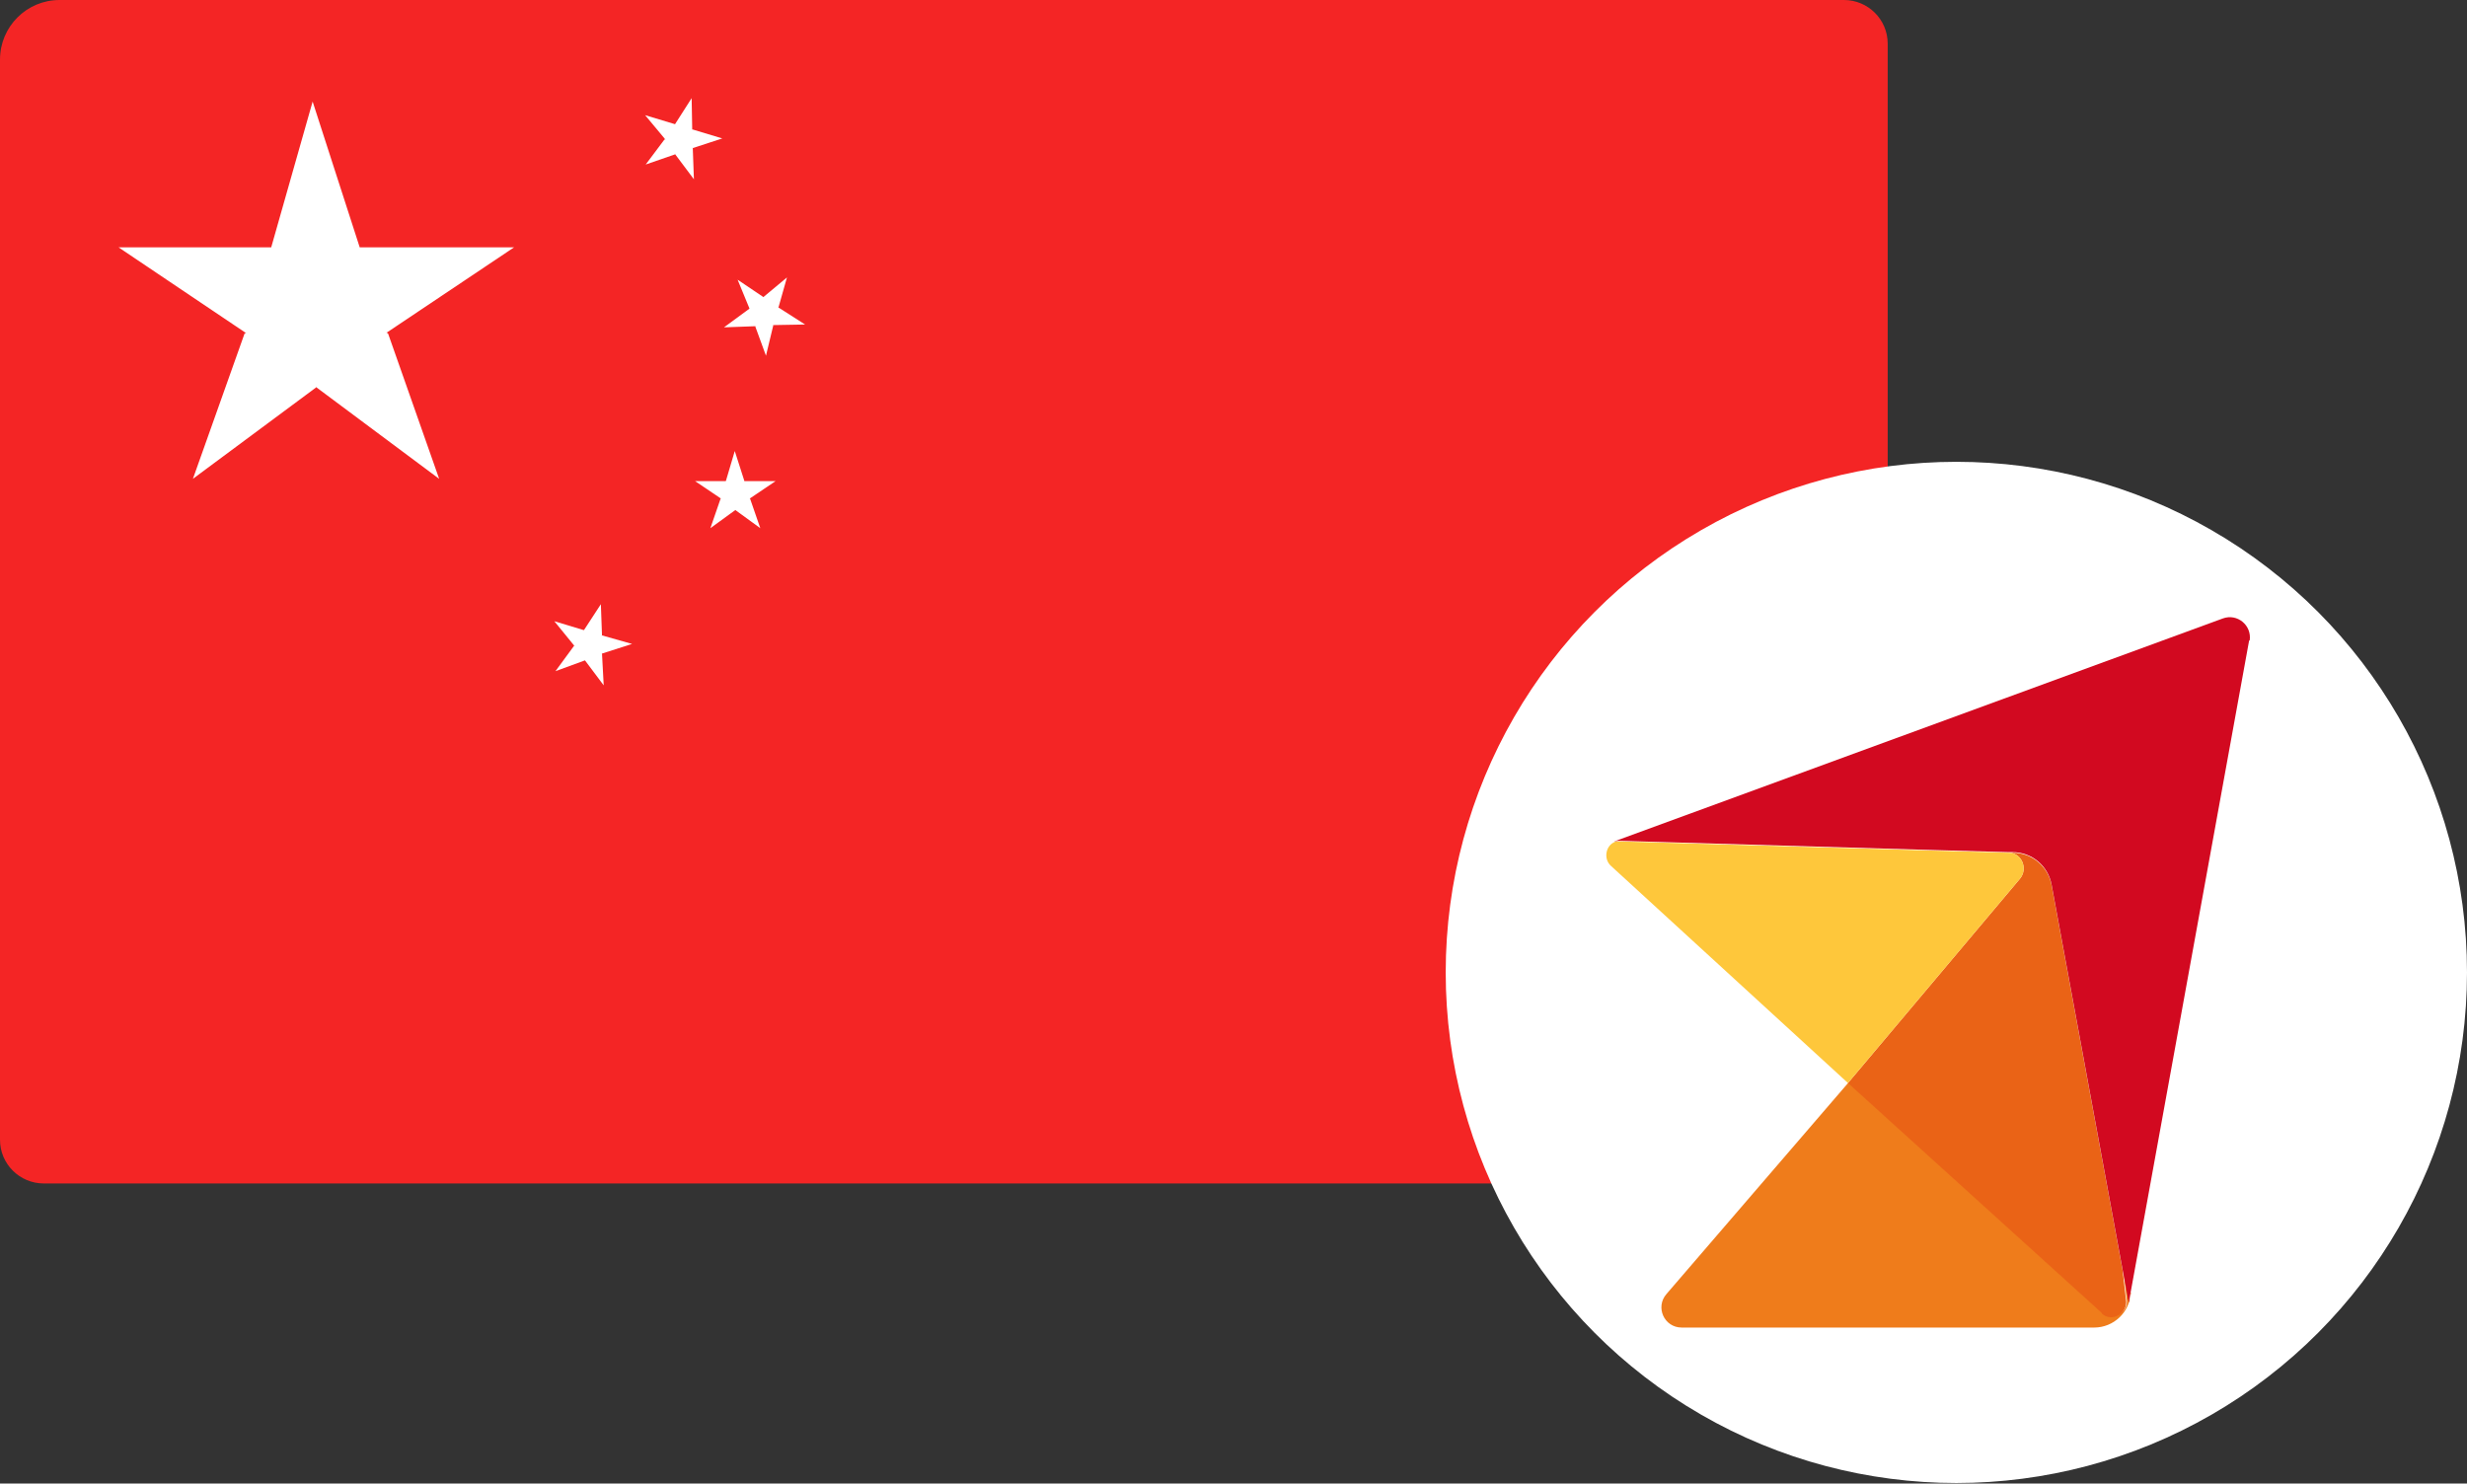 <?xml version="1.0" encoding="UTF-8"?> <svg xmlns="http://www.w3.org/2000/svg" id="Layer_1" data-name="Layer 1" viewBox="0 0 43.48 26.15"><rect x="0" y="0" width="43.48" height="26.15" fill="#333333" stroke="none"/><defs><style> .cls-1 { fill: #ef7c1b; } .cls-2 { fill: #fff; } .cls-3 { fill: #ea6316; } .cls-4 { fill: #f42525; } .cls-5 { fill: #fec73b; } .cls-6 { fill: #d20920; } </style></defs><g><path class="cls-4" d="M32.5,20.86H.77c-.42,0-.77-.34-.77-.77V1.05C0,.47,.47,0,1.05,0h31.45c.42,0,.77,.34,.77,.77V20.09c0,.42-.34,.77-.77,.77Z"></path><polygon class="cls-2" points="6.84 5.88 7.74 8.44 5.58 6.83 5.57 6.82 5.57 6.83 3.4 8.44 4.31 5.88 4.34 5.86 4.32 5.86 2.09 4.36 4.78 4.36 5.51 1.79 6.34 4.36 6.34 4.36 6.35 4.36 9.06 4.36 6.82 5.86 6.81 5.86 6.84 5.88"></polygon><g><g><polygon class="cls-2" points="12.79 8.49 12.95 7.95 13.12 8.48 12.96 8.97 12.79 8.49"></polygon><polygon class="cls-2" points="13.12 8.48 13.67 8.48 13.21 8.79 12.7 8.78 13.12 8.48"></polygon><polygon class="cls-2" points="13.22 8.79 13.4 9.31 12.96 8.99 12.8 8.5 13.22 8.79"></polygon><polygon class="cls-2" points="12.8 8.48 12.25 8.48 12.71 8.79 13.22 8.78 12.8 8.48"></polygon><polygon class="cls-2" points="12.7 8.79 12.52 9.31 12.96 8.99 13.12 8.5 12.7 8.79"></polygon></g><g><polygon class="cls-2" points="10.29 11.11 10.59 10.65 10.61 11.2 10.32 11.62 10.29 11.11"></polygon><polygon class="cls-2" points="10.61 11.2 11.14 11.35 10.61 11.52 10.12 11.37 10.61 11.2"></polygon><polygon class="cls-2" points="10.61 11.52 10.64 12.08 10.31 11.64 10.29 11.12 10.61 11.52"></polygon><polygon class="cls-2" points="10.3 11.11 9.77 10.95 10.12 11.38 10.62 11.51 10.3 11.11"></polygon><polygon class="cls-2" points="10.12 11.38 9.79 11.83 10.31 11.64 10.6 11.21 10.12 11.38"></polygon></g><g><polygon class="cls-2" points="13.45 5.24 13.87 4.89 13.72 5.42 13.32 5.74 13.45 5.24"></polygon><polygon class="cls-2" points="13.72 5.42 14.19 5.72 13.63 5.73 13.21 5.43 13.72 5.42"></polygon><polygon class="cls-2" points="13.63 5.73 13.5 6.27 13.31 5.75 13.45 5.25 13.63 5.73"></polygon><polygon class="cls-2" points="13.46 5.24 13 4.93 13.21 5.44 13.64 5.72 13.46 5.24"></polygon><polygon class="cls-2" points="13.21 5.44 12.76 5.77 13.31 5.75 13.72 5.43 13.21 5.44"></polygon></g><g><polygon class="cls-2" points="11.89 2.2 12.19 1.73 12.2 2.28 11.91 2.71 11.89 2.2"></polygon><polygon class="cls-2" points="12.2 2.28 12.73 2.44 12.21 2.61 11.71 2.45 12.2 2.28"></polygon><polygon class="cls-2" points="12.21 2.61 12.23 3.16 11.9 2.72 11.89 2.2 12.21 2.61"></polygon><polygon class="cls-2" points="11.9 2.19 11.37 2.03 11.72 2.45 12.21 2.6 11.9 2.19"></polygon><polygon class="cls-2" points="11.71 2.46 11.38 2.9 11.9 2.72 12.2 2.3 11.71 2.46"></polygon></g></g></g><g><circle class="cls-2" cx="34.48" cy="17.14" r="9"></circle><g><path class="cls-1" d="M37.55,22.79c-.01,.34-.3,.61-.64,.61h-7.27c-.31,0-.47-.36-.27-.59l3.21-3.73,4.47,4.05c.19,.16,.48,0,.43-.24l-.06-.52,.11,.58,.03-.17Z"></path><path class="cls-3" d="M37.04,23.14l-4.47-4.05,3.03-3.6c.15-.18,.03-.46-.2-.46h.07c.34,0,.63,.24,.69,.58l.97,5.26,.28,1.52,.06,.52c.04,.24-.25,.41-.43,.24Z"></path><path class="cls-5" d="M35.6,15.49l-3.03,3.6-4.18-3.83c-.13-.12-.09-.34,.05-.41,.03-.02,.06-.02,.1-.02l5.43,.16,1.43,.04c.23,0,.35,.28,.2,.46Z"></path><path class="cls-6" d="M39.64,11.29l-2.09,11.5-.03,.17-.11-.58-.28-1.52-.97-5.26c-.06-.34-.35-.58-.69-.58h-.07l-1.43-.04-5.43-.16s-.07,0-.1,.02c.01,0,.02-.02,.04-.02l10.7-3.92c.25-.09,.51,.12,.47,.39Z"></path></g></g></svg> 